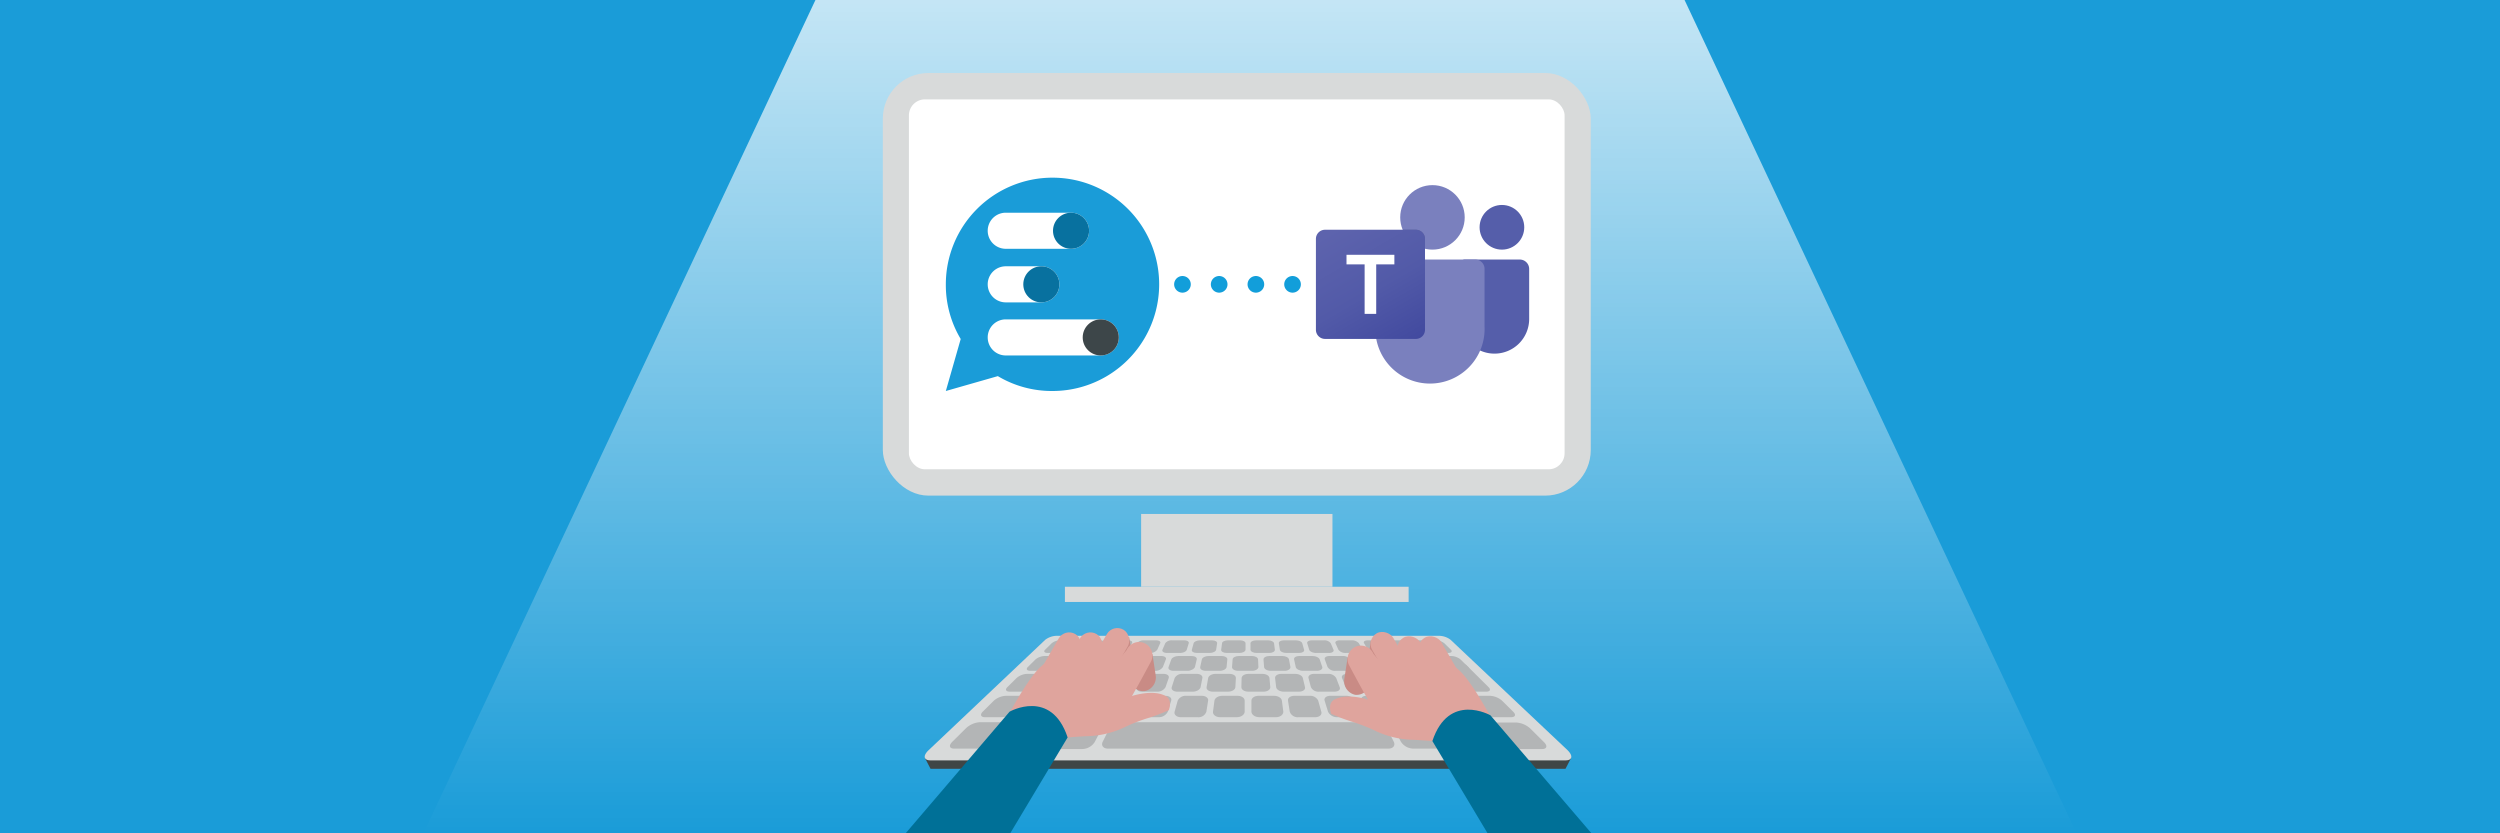 <svg id="Layer_1" data-name="Layer 1" xmlns="http://www.w3.org/2000/svg" xmlns:xlink="http://www.w3.org/1999/xlink" viewBox="0 0 600 200"><defs><style>.cls-1,.cls-18,.cls-19{fill:none;}.cls-2{fill:#1a9cd8;}.cls-3{clip-path:url(#clip-path);}.cls-4{fill:url(#linear-gradient);}.cls-5{fill:#d8dada;}.cls-6{fill:#fff;}.cls-7{fill:#3f4646;}.cls-8{fill:#b3b5b6;}.cls-9{fill:#c98b85;}.cls-10{fill:#dfa49d;}.cls-11{fill:#007097;}.cls-12{fill:#08719f;}.cls-13{fill:#3d4649;}.cls-14{fill:#555eaa;}.cls-15{fill:#7a80be;}.cls-16{fill:#010101;opacity:0.2;isolation:isolate;}.cls-17{fill:url(#linear-gradient-2);}.cls-18,.cls-19{stroke:#129eda;stroke-linecap:round;stroke-miterlimit:10;stroke-width:4px;}.cls-19{stroke-dasharray:0 8.81;}</style><clipPath id="clip-path"><rect class="cls-1" width="600" height="200"/></clipPath><linearGradient id="linear-gradient" x1="115.13" y1="105.75" x2="384.51" y2="105.75" gradientTransform="matrix(0, 1, -1, 0, 405.75, -184.51)" gradientUnits="userSpaceOnUse"><stop offset="0" stop-color="#fff"/><stop offset="1" stop-color="#fff" stop-opacity="0"/></linearGradient><linearGradient id="linear-gradient-2" x1="1324.12" y1="-173.79" x2="1390.57" y2="-58.7" gradientTransform="translate(-20.25 98.14) scale(0.26)" gradientUnits="userSpaceOnUse"><stop offset="0" stop-color="#5d63ad"/><stop offset="0.5" stop-color="#525aa8"/><stop offset="1" stop-color="#40489e"/></linearGradient></defs><rect class="cls-2" width="600" height="200"/><g class="cls-3"><polygon class="cls-4" points="101.63 200 228.34 -69.38 371.66 -69.38 498.37 200 101.63 200"/></g><g class="cls-3"><rect class="cls-5" x="211.88" y="17.52" width="169.9" height="101.43" rx="10.94"/><rect class="cls-6" x="218.14" y="23.85" width="157.36" height="88.78" rx="3.84"/><rect class="cls-5" x="273.87" y="123.35" width="45.92" height="17.47"/><rect class="cls-5" x="255.58" y="140.82" width="82.49" height="3.65"/><path class="cls-7" d="M375.72,184.51H223.33l-1.35-2.6,28.94-26.36a4.7,4.7,0,0,1,2.83-.94H345.3a4.65,4.65,0,0,1,2.82.94l28.94,26.38Z"/><path class="cls-5" d="M375.72,182.49H223.33c-1.68,0-1.87-1.12-.45-2.46l28-26.5a4.77,4.77,0,0,1,2.83-.94H345.3a4.71,4.71,0,0,1,2.82.94L376.17,180C377.58,181.37,377.4,182.49,375.72,182.49Z"/><path class="cls-8" d="M254.53,156.71h-3.06c-.79,0-1.08-.35-.65-.77l1.58-1.56a3.29,3.29,0,0,1,2-.7h2.87c.75,0,1.07.31.73.7l-1.39,1.56A3.23,3.23,0,0,1,254.53,156.71Z"/><path class="cls-8" d="M261.69,156.71h-3.06c-.79,0-1.13-.35-.77-.77l1.35-1.56a2.9,2.9,0,0,1,2-.7H264c.74,0,1.11.31.82.7l-1.16,1.56A2.79,2.79,0,0,1,261.69,156.71Z"/><path class="cls-8" d="M268.85,156.71h-3.06c-.8,0-1.19-.35-.89-.77l1.13-1.56a2.5,2.5,0,0,1,1.84-.7h2.87c.74,0,1.16.31.93.7l-.93,1.56A2.44,2.44,0,0,1,268.85,156.71Z"/><path class="cls-8" d="M276,156.71h-3.06c-.79,0-1.23-.35-1-.77l.89-1.56a2.18,2.18,0,0,1,1.74-.7h2.87c.75,0,1.21.31,1,.7l-.7,1.56A2.09,2.09,0,0,1,276,156.71Z"/><path class="cls-8" d="M283.16,156.71H280.1c-.79,0-1.29-.35-1.11-.77l.67-1.56a1.88,1.88,0,0,1,1.64-.7h2.87c.74,0,1.25.31,1.13.7l-.48,1.56C284.69,156.36,284,156.71,283.16,156.71Z"/><path class="cls-8" d="M290.31,156.71h-3.06c-.79,0-1.33-.35-1.21-.77l.43-1.56c.11-.39.8-.7,1.54-.7h2.87c.74,0,1.3.31,1.23.7l-.24,1.56C291.8,156.36,291.1,156.71,290.31,156.71Z"/><path class="cls-8" d="M297.47,156.71h-3.06c-.79,0-1.39-.35-1.33-.77l.21-1.56c0-.39.69-.7,1.43-.7h2.88c.74,0,1.34.31,1.33.7l0,1.56C298.9,156.36,298.26,156.71,297.47,156.71Z"/><path class="cls-8" d="M304.63,156.71h-3.07c-.79,0-1.43-.35-1.44-.77l0-1.56c0-.39.6-.7,1.34-.7h2.87c.74,0,1.38.31,1.44.7l.2,1.56C306,156.36,305.42,156.71,304.63,156.71Z"/><path class="cls-8" d="M311.78,156.71h-3.06c-.79,0-1.49-.35-1.55-.77l-.25-1.56c-.06-.39.49-.7,1.23-.7H311c.75,0,1.43.31,1.54.7l.44,1.56C313.12,156.36,312.57,156.71,311.78,156.71Z"/><path class="cls-8" d="M318.94,156.71h-3.06c-.79,0-1.54-.35-1.67-.77l-.48-1.56c-.11-.39.39-.7,1.14-.7h2.87a1.89,1.89,0,0,1,1.64.7l.66,1.56C320.22,156.36,319.73,156.71,318.94,156.71Z"/><path class="cls-8" d="M326.09,156.71H323a2.09,2.09,0,0,1-1.78-.77l-.7-1.56c-.17-.39.29-.7,1-.7h2.87a2.18,2.18,0,0,1,1.74.7l.9,1.56C327.33,156.36,326.88,156.71,326.09,156.71Z"/><path class="cls-8" d="M333.25,156.71h-3.06a2.42,2.42,0,0,1-1.89-.77l-.93-1.56c-.24-.39.18-.7.92-.7h2.88a2.52,2.52,0,0,1,1.84.7l1.12,1.56C334.43,156.36,334,156.71,333.25,156.71Z"/><path class="cls-8" d="M253.86,161h-6.54c-.86,0-1.15-.41-.65-.91l1.86-1.84a3.67,3.67,0,0,1,2.27-.81h6.11c.8,0,1.15.36.77.81l-1.52,1.84A3.34,3.34,0,0,1,253.86,161Z"/><path class="cls-8" d="M261.64,161h-3.33c-.86,0-1.23-.41-.83-.91l1.47-1.84a3.06,3.06,0,0,1,2.11-.81h3.1c.81,0,1.21.36.9.81l-1.25,1.84A2.91,2.91,0,0,1,261.64,161Z"/><path class="cls-8" d="M269.41,161h-3.33c-.85,0-1.28-.41-1-.91l1.21-1.84a2.61,2.61,0,0,1,2-.81h3.1c.8,0,1.26.36,1,.81l-1,1.84A2.49,2.49,0,0,1,269.41,161Z"/><path class="cls-8" d="M277.18,161h-3.32c-.86,0-1.35-.41-1.09-.91l.93-1.84a2.27,2.27,0,0,1,1.87-.81h3.11c.8,0,1.31.36,1.13.81l-.72,1.84A2.12,2.12,0,0,1,277.18,161Z"/><path class="cls-8" d="M285,161h-3.33c-.86,0-1.4-.41-1.22-.91l.67-1.84c.16-.45.95-.81,1.75-.81h3.1c.8,0,1.36.36,1.25.81l-.44,1.84C286.61,160.55,285.82,161,285,161Z"/><path class="cls-8" d="M292.73,161h-3.32c-.86,0-1.47-.41-1.36-.91l.4-1.84c.1-.45.83-.81,1.63-.81h3.11c.8,0,1.41.36,1.37.81l-.18,1.84C294.33,160.55,293.59,161,292.73,161Z"/><path class="cls-8" d="M300.51,161h-3.33c-.86,0-1.52-.41-1.49-.91l.14-1.84c0-.45.71-.81,1.51-.81h3.1c.81,0,1.47.36,1.49.81l.09,1.84C302,160.55,301.37,161,300.51,161Z"/><path class="cls-8" d="M308.28,161H305c-.86,0-1.59-.41-1.62-.91l-.14-1.84c0-.45.59-.81,1.4-.81h3.1c.8,0,1.52.36,1.61.81l.35,1.84C309.76,160.55,309.14,161,308.28,161Z"/><path class="cls-8" d="M316.06,161h-3.33c-.86,0-1.64-.41-1.75-.91l-.4-1.84c-.1-.45.47-.81,1.27-.81H315c.8,0,1.57.36,1.72.81l.63,1.84C317.48,160.55,316.92,161,316.06,161Z"/><path class="cls-8" d="M323.83,161h-3.32a2.07,2.07,0,0,1-1.89-.91l-.67-1.84c-.16-.45.36-.81,1.16-.81h3.1a2.2,2.2,0,0,1,1.85.81l.89,1.84C325.19,160.55,324.69,161,323.83,161Z"/><path class="cls-8" d="M331.61,161h-3.33a2.4,2.4,0,0,1-2-.91l-.94-1.84c-.23-.45.23-.81,1-.81h3.11a2.53,2.53,0,0,1,2,.81l1.16,1.84C332.91,160.55,332.47,161,331.61,161Z"/><path class="cls-8" d="M339.38,161h-3.32a2.81,2.81,0,0,1-2.15-.91l-1.21-1.84c-.29-.45.12-.81.92-.81h3.1a3,3,0,0,1,2.09.81l1.43,1.84C340.62,160.55,340.24,161,339.38,161Z"/><path class="cls-8" d="M351.72,161h-7.89a3.27,3.27,0,0,1-2.28-.91l-1.47-1.84c-.37-.45,0-.81.8-.81h7.35a3.72,3.72,0,0,1,2.28.81l1.85,1.84C352.86,160.55,352.57,161,351.72,161Z"/><path class="cls-8" d="M252.17,166h-9.8c-.94,0-1.21-.49-.61-1.08l2.21-2.19a4.1,4.1,0,0,1,2.55-1h9.09c.87,0,1.25.43.83,1l-1.72,2.19A3.63,3.63,0,0,1,252.17,166Z"/><path class="cls-8" d="M260.69,166h-3.64c-.94,0-1.34-.49-.89-1.08l1.66-2.19a3.21,3.21,0,0,1,2.31-1h3.38c.87,0,1.3.43,1,1l-1.39,2.19A3.11,3.11,0,0,1,260.69,166Z"/><path class="cls-8" d="M269.2,166h-3.64c-.94,0-1.41-.49-1-1.08l1.33-2.19a2.76,2.76,0,0,1,2.17-1h3.38c.87,0,1.37.43,1.1,1l-1.07,2.19A2.64,2.64,0,0,1,269.2,166Z"/><path class="cls-8" d="M277.71,166h-3.64c-.94,0-1.48-.49-1.2-1.08l1-2.19a2.34,2.34,0,0,1,2-1h3.37c.87,0,1.43.43,1.25,1l-.76,2.19A2.23,2.23,0,0,1,277.71,166Z"/><path class="cls-8" d="M286.22,166h-3.64c-.94,0-1.55-.49-1.36-1.08l.7-2.19a2,2,0,0,1,1.89-1h3.38c.87,0,1.49.43,1.38,1l-.43,2.19C288,165.52,287.16,166,286.22,166Z"/><path class="cls-8" d="M294.73,166h-3.64c-.94,0-1.62-.49-1.51-1.08l.38-2.19c.09-.54.87-1,1.74-1h3.38c.87,0,1.56.43,1.53,1l-.12,2.19C296.46,165.52,295.67,166,294.73,166Z"/><path class="cls-8" d="M303.24,166H299.6c-.94,0-1.69-.49-1.67-1.08l.06-2.19c0-.54.73-1,1.61-1H303c.87,0,1.62.43,1.67,1l.2,2.19C304.9,165.52,304.18,166,303.24,166Z"/><path class="cls-8" d="M311.75,166h-3.64c-.94,0-1.76-.49-1.83-1.08l-.26-2.19c-.06-.54.6-1,1.47-1h3.38c.87,0,1.68.43,1.81,1l.52,2.19C313.34,165.52,312.69,166,311.75,166Z"/><path class="cls-8" d="M320.27,166h-3.65a2,2,0,0,1-2-1.08l-.58-2.19c-.14-.54.45-1,1.32-1h3.38a2.15,2.15,0,0,1,1.95,1l.84,2.19C321.78,165.52,321.21,166,320.27,166Z"/><path class="cls-8" d="M328.78,166h-3.64a2.43,2.43,0,0,1-2.15-1.08l-.9-2.19c-.22-.54.31-1,1.19-1h3.37a2.51,2.51,0,0,1,2.09,1l1.16,2.19C330.22,165.52,329.72,166,328.78,166Z"/><path class="cls-8" d="M337.29,166h-3.64a2.86,2.86,0,0,1-2.31-1.08l-1.21-2.19c-.3-.54.17-1,1-1h3.38a3,3,0,0,1,2.23,1l1.48,2.19C338.66,165.52,338.23,166,337.29,166Z"/><path class="cls-8" d="M345.8,166h-3.64a3.32,3.32,0,0,1-2.46-1.08l-1.54-2.19c-.38-.54,0-1,.9-1h3.38a3.41,3.41,0,0,1,2.37,1l1.8,2.19C347.1,165.52,346.74,166,345.8,166Z"/><path class="cls-8" d="M356.66,166h-6a3.88,3.88,0,0,1-2.62-1.08l-4.42-5.22c-.4-.48-.06-.86.76-.86h5.26a3.81,3.81,0,0,1,2.36.86l5.26,5.22C357.87,165.52,357.6,166,356.66,166Z"/><path class="cls-8" d="M240.41,172.13h-4c-1,0-1.28-.6-.55-1.33l2.67-2.65a4.77,4.77,0,0,1,2.91-1.16h3.7c.95,0,1.27.52.7,1.16l-2.36,2.65A4.61,4.61,0,0,1,240.41,172.13Z"/><path class="cls-8" d="M249.81,172.13h-4c-1,0-1.36-.6-.74-1.33l2.29-2.65a4.05,4.05,0,0,1,2.73-1.16h3.7c1,0,1.35.52.87,1.16l-2,2.65A3.94,3.94,0,0,1,249.81,172.13Z"/><path class="cls-8" d="M259.22,172.13h-4c-1,0-1.45-.6-.93-1.33l1.9-2.65a3.49,3.49,0,0,1,2.56-1.16h3.71c.95,0,1.42.52,1,1.16l-1.58,2.65A3.35,3.35,0,0,1,259.22,172.13Z"/><path class="cls-8" d="M268.62,172.13h-4c-1,0-1.54-.6-1.13-1.33l1.51-2.65a3,3,0,0,1,2.4-1.16h3.7c.95,0,1.5.52,1.21,1.16l-1.2,2.65A2.84,2.84,0,0,1,268.62,172.13Z"/><path class="cls-8" d="M278,172.13h-4c-1,0-1.63-.6-1.32-1.33l1.13-2.65A2.51,2.51,0,0,1,276,167h3.7c1,0,1.58.52,1.38,1.16l-.81,2.65A2.4,2.4,0,0,1,278,172.13Z"/><path class="cls-8" d="M287.42,172.13h-4c-1,0-1.71-.6-1.51-1.33l.74-2.65a2.13,2.13,0,0,1,2.05-1.16h3.71c.95,0,1.64.52,1.54,1.16l-.42,2.65A2,2,0,0,1,287.42,172.13Z"/><path class="cls-8" d="M296.82,172.13h-4c-1,0-1.8-.6-1.7-1.33l.35-2.65c.09-.64.93-1.16,1.89-1.16H297c1,0,1.72.52,1.72,1.16l0,2.65C298.71,171.53,297.86,172.13,296.82,172.13Z"/><path class="cls-8" d="M306.23,172.13h-4c-1,0-1.88-.6-1.89-1.33l0-2.65c0-.64.77-1.16,1.72-1.16h3.7c1,0,1.8.52,1.89,1.16l.35,2.65C308,171.53,307.26,172.13,306.23,172.13Z"/><path class="cls-8" d="M315.63,172.13h-4a2,2,0,0,1-2.09-1.33l-.42-2.65c-.1-.64.59-1.16,1.54-1.16h3.71a2.13,2.13,0,0,1,2,1.16l.74,2.65C317.34,171.53,316.67,172.13,315.63,172.13Z"/><path class="cls-8" d="M325,172.13h-4a2.4,2.4,0,0,1-2.28-1.33l-.81-2.65c-.2-.64.42-1.16,1.38-1.16H323a2.51,2.51,0,0,1,2.22,1.16l1.13,2.65C326.66,171.53,326.07,172.13,325,172.13Z"/><path class="cls-8" d="M334.43,172.13h-4a2.84,2.84,0,0,1-2.47-1.33l-1.2-2.65c-.29-.64.26-1.16,1.21-1.16h3.7a3,3,0,0,1,2.4,1.16l1.51,2.65C336,171.53,335.47,172.13,334.43,172.13Z"/><path class="cls-8" d="M343.83,172.13h-4a3.35,3.35,0,0,1-2.66-1.33l-1.58-2.65c-.39-.64.08-1.16,1-1.16h3.71a3.49,3.49,0,0,1,2.56,1.16l1.9,2.65C345.29,171.53,344.87,172.13,343.83,172.13Z"/><path class="cls-8" d="M235.31,179.67H229c-1.16,0-1.35-.75-.44-1.65l3.3-3.27a5.46,5.46,0,0,1,3.35-1.43H241c1.06,0,1.37.63.68,1.43L238.83,178A5.32,5.32,0,0,1,235.31,179.67Z"/><path class="cls-8" d="M333.21,179.67H265.94c-1.16,0-1.73-.75-1.29-1.65l1.63-3.27a3.09,3.09,0,0,1,2.62-1.43h61.34a3.12,3.12,0,0,1,2.63,1.43L334.5,178C334.94,178.92,334.37,179.67,333.21,179.67Z"/><path class="cls-8" d="M347.56,156.71H337.34a2.79,2.79,0,0,1-2-.77l-1.16-1.56c-.29-.39.09-.7.83-.7h9.58a3.32,3.32,0,0,1,2.05.7l1.58,1.56C348.64,156.36,348.35,156.71,347.56,156.71Z"/><path class="cls-8" d="M362.64,172.13H349.21a4,4,0,0,1-2.86-1.33l-2-2.65c-.48-.64-.09-1.16.87-1.16h12.35a4.77,4.77,0,0,1,2.91,1.16l2.67,2.65C363.92,171.53,363.68,172.13,362.64,172.13Z"/><path class="cls-8" d="M247.42,179.77h-6.31c-1.16,0-1.47-.75-.72-1.65l2.76-3.29a4.62,4.62,0,0,1,3.12-1.43H252c1.06,0,1.48.64.92,1.43l-2.27,3.29A4.44,4.44,0,0,1,247.42,179.77Z"/><path class="cls-8" d="M259.75,179.77h-6.31c-1.16,0-1.6-.75-1-1.65l2.19-3.29a3.82,3.82,0,0,1,2.87-1.43h5.76c1.06,0,1.58.64,1.17,1.43l-1.72,3.29A3.62,3.62,0,0,1,259.75,179.77Z"/><path class="cls-8" d="M345.52,179.67h-6.3a3.62,3.62,0,0,1-3-1.65l-1.71-3.27c-.41-.8.12-1.43,1.17-1.43h5.75a3.77,3.77,0,0,1,2.87,1.43l2.18,3.27C347.12,178.92,346.68,179.67,345.52,179.67Z"/><path class="cls-8" d="M357.79,179.77h-6.31a4.4,4.4,0,0,1-3.24-1.65L346,174.83c-.56-.79-.13-1.43.92-1.43h5.76a4.6,4.6,0,0,1,3.11,1.43l2.75,3.29C359.26,179,359,179.77,357.79,179.77Z"/><path class="cls-8" d="M370.11,179.77H363.8a5.34,5.34,0,0,1-3.52-1.65l-2.83-3.29c-.69-.79-.38-1.43.68-1.43h5.76a5.54,5.54,0,0,1,3.36,1.43l3.31,3.29C371.46,179,371.27,179.77,370.11,179.77Z"/><path class="cls-9" d="M271,152.93l.79,5.17a3.36,3.36,0,0,1-2.62,3.69h0a3.17,3.17,0,0,1-3.51-3.09l-.38-5.18"/><path class="cls-9" d="M276.59,157l.79,5.18a3.35,3.35,0,0,1-2.61,3.68h0a3.16,3.16,0,0,1-3.52-3.08l-.38-5.18Z"/><path class="cls-10" d="M259.07,175.66h0a3.23,3.23,0,0,1-1.69-4.25l13-15.37a3.25,3.25,0,0,1,4.25-1.7h0a3.23,3.23,0,0,1,1.69,4.25s-4.36,8.22-5.82,10.4-7.2,5-7.2,5A3.24,3.24,0,0,1,259.07,175.66Z"/><rect class="cls-10" x="259.79" y="149.27" width="5.82" height="27.67" rx="2.91" transform="translate(116.75 -109.5) rotate(30)"/><rect class="cls-10" x="253.33" y="150.31" width="5.82" height="27.67" rx="2.91" transform="translate(116.4 -106.13) rotate(30)"/><rect class="cls-10" x="248.23" y="150.31" width="5.82" height="27.67" rx="2.91" transform="translate(115.72 -103.58) rotate(30)"/><path class="cls-10" d="M240.55,174.41s7.32-14.6,10.79-15.37,19.39,8.29,19.39,8.29,5.83-2.19,9.16-.21c1.56,1,.62,3.33.62,3.33a43.11,43.11,0,0,1-5,1.89,40.86,40.86,0,0,0-5.93,2.35,22.49,22.49,0,0,1-8.94,2,138.4,138.4,0,0,0-17.21,2Z"/><path class="cls-11" d="M211.42,255.8l4-53.55L242.3,170.8s10-5.66,13.93,6.18l-19.84,33.14-1.73,62.24Z"/><path class="cls-9" d="M329,153.8l-.79,5.18a3.35,3.35,0,0,0,2.62,3.68h0a3.16,3.16,0,0,0,3.51-3.08l.38-5.19"/><path class="cls-9" d="M323.41,157.89l-.79,5.18a3.35,3.35,0,0,0,2.61,3.68h0a3.16,3.16,0,0,0,3.52-3.08l.38-5.18Z"/><path class="cls-10" d="M340.93,176.53h0a3.23,3.23,0,0,0,1.69-4.25l-13-15.37a3.25,3.25,0,0,0-4.25-1.7h0a3.23,3.23,0,0,0-1.69,4.25s4.36,8.22,5.82,10.41,7.2,5,7.2,5A3.24,3.24,0,0,0,340.93,176.53Z"/><rect class="cls-10" x="334.39" y="150.14" width="5.82" height="27.67" rx="2.91" transform="translate(711.41 137.34) rotate(150)"/><rect class="cls-10" x="340.85" y="151.18" width="5.82" height="27.67" rx="2.91" transform="translate(723.97 136.05) rotate(150)"/><rect class="cls-10" x="345.95" y="151.18" width="5.82" height="27.67" rx="2.91" transform="translate(733.49 133.5) rotate(150)"/><path class="cls-10" d="M359.45,175.28s-7.32-14.6-10.79-15.37-19.39,8.29-19.39,8.29-5.83-2.18-9.16-.21c-1.56,1-.62,3.33-.62,3.33a43.11,43.11,0,0,0,5,1.89,40.86,40.86,0,0,1,5.93,2.35,22.49,22.49,0,0,0,8.94,2,137.39,137.39,0,0,1,17.21,2Z"/><path class="cls-11" d="M388.58,256.68l-3.95-53.56L357.7,171.67s-10-5.66-13.93,6.18L363.61,211l1.73,62.24Z"/></g><path class="cls-2" d="M252.59,42.64A25.6,25.6,0,0,0,227,68.24a25.23,25.23,0,0,0,3.57,13.12L227,93.84h0l12.48-3.57a25.23,25.23,0,0,0,13.12,3.57,25.6,25.6,0,0,0,0-51.2Z"/><path class="cls-6" d="M241.38,59.71a4.33,4.33,0,1,1,0-8.66h15.67a4.33,4.33,0,0,1,0,8.66Z"/><path class="cls-6" d="M241.38,72.57a4.33,4.33,0,1,1,0-8.66h8.54a4.33,4.33,0,1,1,0,8.66Z"/><path class="cls-6" d="M241.38,85.31a4.33,4.33,0,1,1,0-8.66h22.8a4.33,4.33,0,0,1,0,8.66Z"/><circle class="cls-12" cx="257.05" cy="55.38" r="4.33"/><circle class="cls-12" cx="249.92" cy="68.24" r="4.33"/><circle class="cls-13" cx="264.18" cy="80.98" r="4.33"/><path class="cls-14" d="M351.52,62.29h13.23A2.26,2.26,0,0,1,367,64.55v12a8.31,8.31,0,0,1-8.32,8.32h0a8.31,8.31,0,0,1-8.32-8.31V63.47a1.18,1.18,0,0,1,1.18-1.18Z"/><circle class="cls-14" cx="360.46" cy="54.55" r="5.36"/><circle class="cls-15" cx="343.79" cy="52.17" r="7.74"/><path class="cls-15" d="M354.11,62.29H332.28a2.24,2.24,0,0,0-2.18,2.29V78.32a13.11,13.11,0,1,0,26.19,0V64.58A2.23,2.23,0,0,0,354.11,62.29Z"/><path class="cls-16" d="M342,57.32v2.37a7.71,7.71,0,0,1-5.36-4.55h3.18A2.2,2.2,0,0,1,342,57.32Z"/><path class="cls-17" d="M318,55.14h21.83A2.19,2.19,0,0,1,342,57.33V79.15a2.19,2.19,0,0,1-2.19,2.19H318a2.19,2.19,0,0,1-2.18-2.19V57.33A2.19,2.19,0,0,1,318,55.14Z"/><path class="cls-6" d="M334.65,63.45h-4.36V75.33h-2.78V63.45h-4.35v-2.3h11.49Z"/><line class="cls-18" x1="283.79" y1="68.24" x2="283.79" y2="68.24"/><line class="cls-19" x1="292.6" y1="68.24" x2="305.81" y2="68.24"/><line class="cls-18" x1="310.21" y1="68.24" x2="310.21" y2="68.24"/></svg>